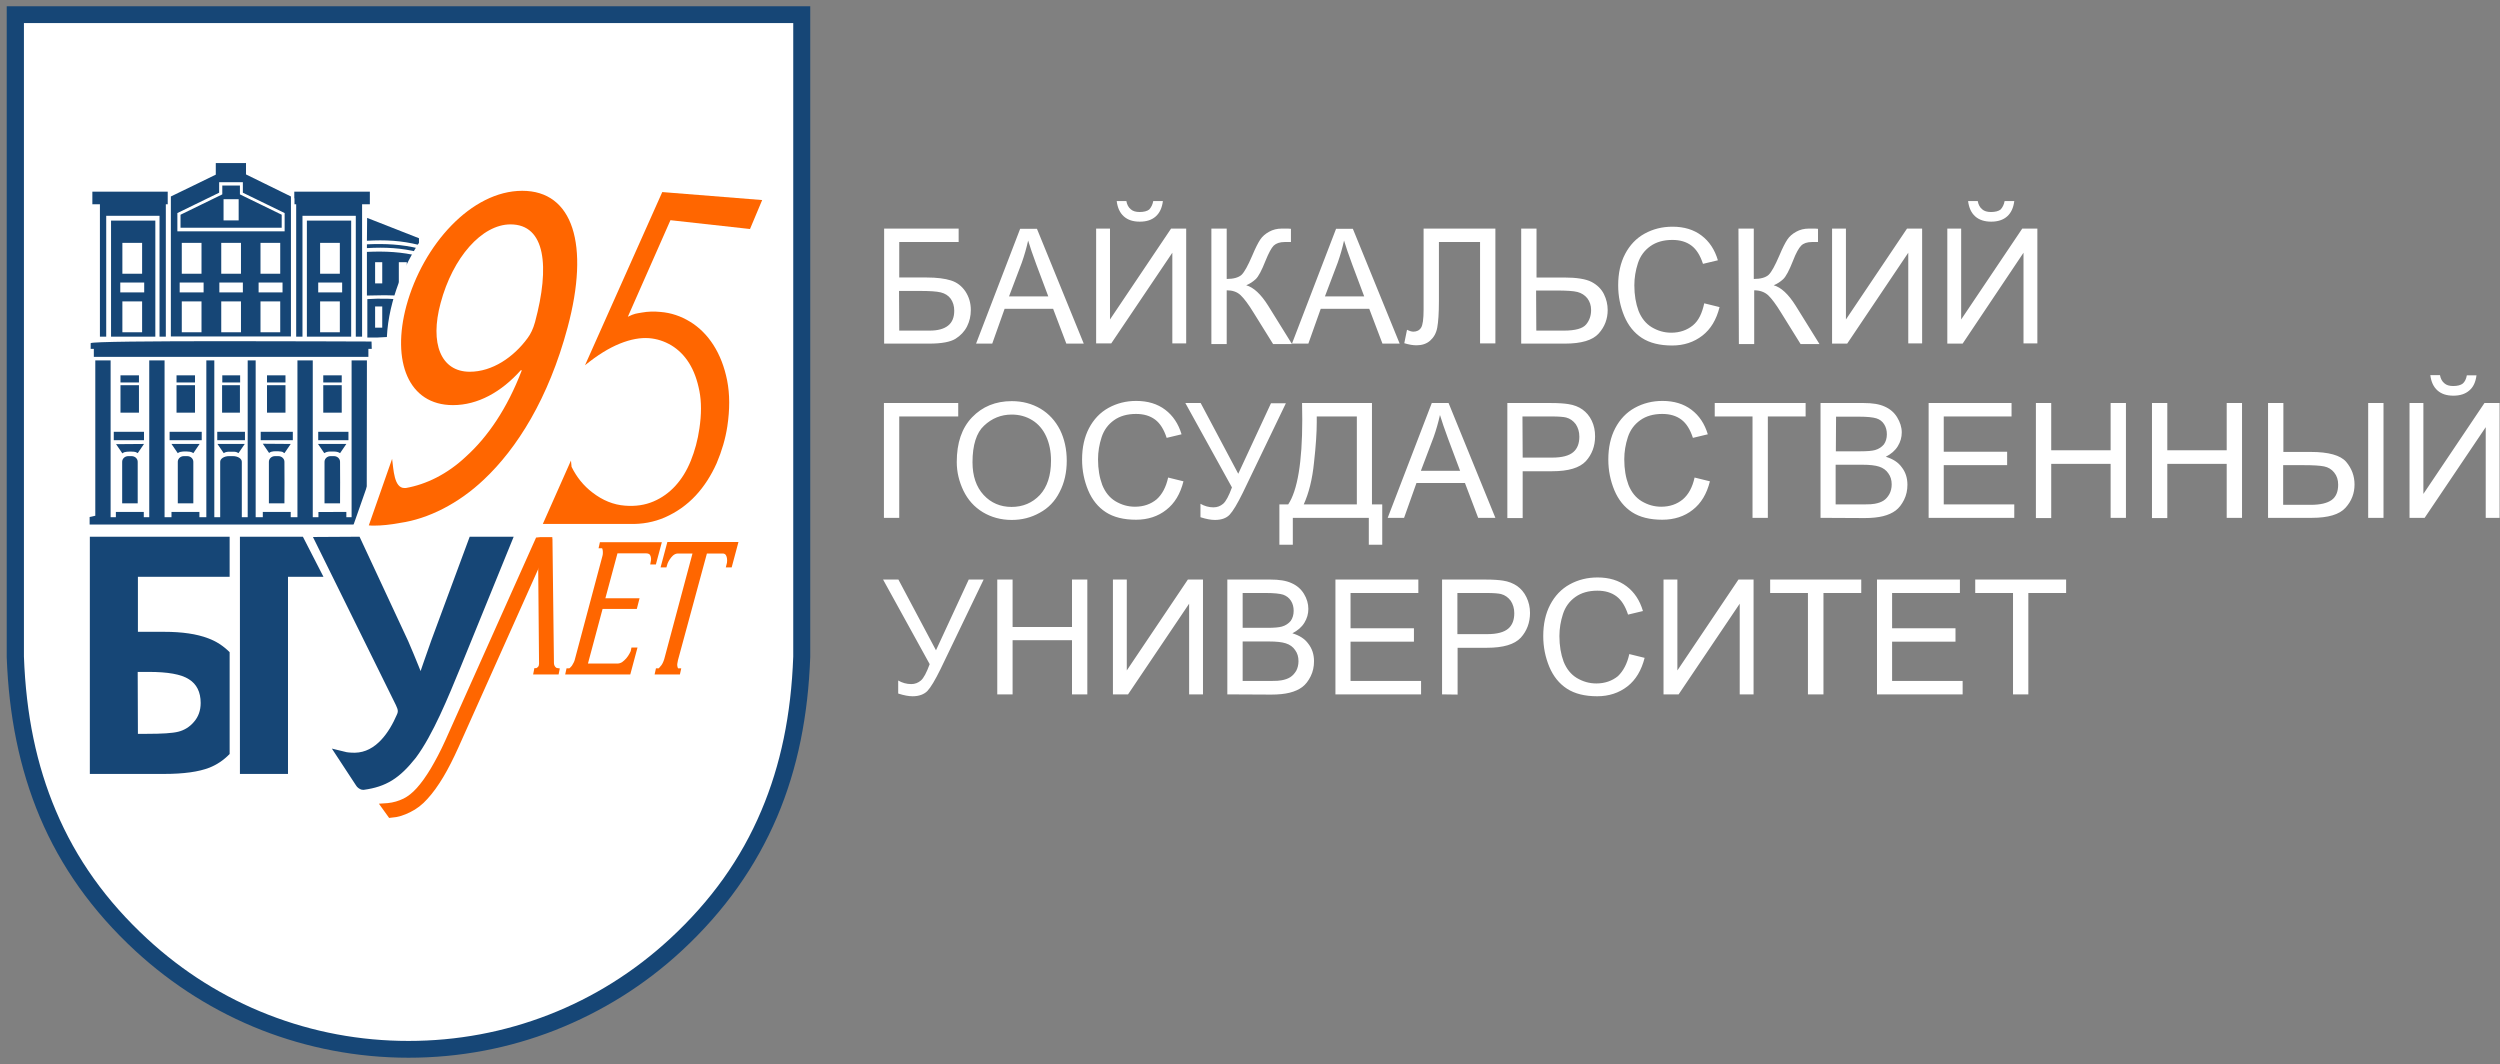 <?xml version="1.0" encoding="utf-8"?>
<!-- Generator: Adobe Illustrator 27.0.1, SVG Export Plug-In . SVG Version: 6.00 Build 0)  -->
<svg version="1.1" id="Слой_1" xmlns="http://www.w3.org/2000/svg" xmlns:xlink="http://www.w3.org/1999/xlink" x="0px" y="0px"
	 viewBox="0 0 1191 507" style="enable-background:new 0 0 1191 507;" xml:space="preserve">
<rect x="0" y="0" width="1191" height="507" fill="#808080" stroke="none"/>
<style type="text/css">
	.st0{fill-rule:evenodd;clip-rule:evenodd;fill:#FFFFFF;}
	.st1{fill:#164676;}
	.st2{fill-rule:evenodd;clip-rule:evenodd;fill:#164676;}
	.st3{fill:#FF6600;}
	.st4{fill:#FF6600;stroke:#FF6600;stroke-width:2;stroke-miterlimit:10;}
	.st5{fill:#FF6600;stroke:#FF6600;stroke-width:3;stroke-miterlimit:10;}
	.st6{fill:#FFFFFF;}
	.st7{fill:#164676;stroke:#164676;stroke-width:5;stroke-miterlimit:10;}
</style>
<g id="contur">
	<g id="contur-2">
		<path class="st0" d="M194.5,500c-23.5,0-46.5-4.3-68.3-12.8c-21.8-8.5-41.6-20.9-58.9-36.9c-20-18.5-34.6-39-44.6-62.5
			C13.3,365.7,8.3,341.2,7.2,313l0-0.2l0-0.2V7h374.7v305.7l0,0.2l0,0.2c-1,28.2-6.1,52.7-15.5,74.8c-10,23.5-24.6,44-44.6,62.5
			c-17.3,16-37.1,28.4-58.9,36.9C241,495.7,218.1,500,194.5,500L194.5,500z"/>
		<path class="st1" d="M377.9,11v301.4l0,0.1l0,0.3c-1,27.7-6,51.7-15.2,73.4c-9.7,23-24,43-43.6,61.1
			c-16.9,15.6-36.3,27.8-57.6,36.1c-21.3,8.3-43.8,12.5-66.9,12.5s-45.5-4.2-66.8-12.5c-21.3-8.3-40.7-20.5-57.6-36.1
			c-19.6-18.1-33.9-38.1-43.6-61.1c-9.2-21.7-14.2-45.7-15.2-73.4l0-0.3l0-0.1V11H377.9 M385.9,3H3.2v309.9l0,0.2
			c1,27.6,6,52.9,15.8,76.2c9.9,23.4,24.8,44.6,45.6,63.8c17.4,16,37.7,28.9,60.2,37.7c21.6,8.4,45.2,13.1,69.8,13.1
			s48.1-4.6,69.8-13.1c22.4-8.8,42.8-21.6,60.2-37.7c20.8-19.2,35.6-40.5,45.6-63.9c9.9-23.3,14.8-48.6,15.8-76.2l0-0.2V3L385.9,3z"
			/>
	</g>
</g>
<g id="logo">
	<g>
		<path id="building" class="st2" d="M103.5,205.7v4h13.2v-4H103.5z M174.7,248.1l-2,1.8v0h-2.9l0,0H50.3l0,0h-2.4v0h-5.2v-3.6
			l2.7-0.6v-63.3h0v-10.7h7.3v74.7h2.5v-2.5h13.3c0,0.8,0,1.7,0,2.5h2.6v-74.7h7.3v74.7h3.3l0-2.5h13.3c0,0.8,0,1.7,0,2.5h3.3v-74.7
			h3.8v74.7h2.8V220c0-1.5,1.9-2.7,4.2-2.7h1.9c2.3,0,4.2,1.2,4.2,2.7v26.4h2.8v-74.7h3.8v74.7h3.4c0-0.8,0-1.6,0-2.5h13.3v0.5h0v2
			h3.2v-74.7h7.3v74.7h2.7c0-0.8,0-1.6,0-2.5H165v0.5h0v2h2.5v-74.7h7.3 M165,211.5l-3,4.4l-0.1-0.1l0,0l0,0h0l0,0l0,0
			c-1.1-0.7-2.4-0.7-3.7-0.7c-1.5,0-2.4,0-3.6,0.7l0,0l0,0h0h0l0,0l0,0l-0.1,0.1l-3-4.4L165,211.5L165,211.5z M138.5,211.5l-3,4.4
			l-0.1-0.1l0,0l0,0h0l0,0l0,0c-0.1,0-0.6-0.3-0.6-0.4c-0.5-0.3-1.3-0.3-2.1-0.4c-1.7,0-3.1-0.2-4.4,0.7l0,0l0,0h0l0,0l0,0l0,0
			l-0.1,0.1l-3-4.4L138.5,211.5L138.5,211.5z M95.1,211.5l-3,4.4l-0.1-0.1l0,0l0,0h0l0,0l0,0c-0.5-0.3-0.9-0.5-1.6-0.6
			c-0.9-0.1-2.2-0.2-3.2-0.1c-1.1,0.1-1.6,0.2-2.4,0.7l0,0l0,0h0l0,0l0,0l0,0l-0.1,0.1l-3-4.4L95.1,211.5L95.1,211.5z M68.6,211.5
			l-3,4.4l-0.1-0.1l0,0l0,0h0l0,0l0,0c-0.6-0.4-1-0.5-1.7-0.6c-1-0.1-2.3-0.1-3.3,0c-0.9,0.1-1.4,0.2-2.1,0.7l0,0l0,0h0h0l0,0l0,0
			l-0.1,0.1l-3-4.4L68.6,211.5L68.6,211.5z M116.6,211.5l-3,4.4l-0.1-0.1l0,0l0,0h0l0,0l0,0c-1.1-0.7-1.8-0.6-3.3-0.6
			c-1.3,0-2.4-0.1-3.5,0.6l0,0l0,0h0h0l0,0l0,0l-0.1,0.1l-3-4.4L116.6,211.5L116.6,211.5z M65.6,239.8V220c0-1.5-1.3-2.7-2.9-2.7
			h-1.6c-1.6,0-2.9,1.2-2.9,2.7v19.8H65.6z M92.1,239.8L92.1,239.8c0-6.6,0-13.2,0-19.8c0-1.5-1.3-2.7-2.9-2.7h-1.6
			c-1.6,0-2.9,1.2-2.9,2.7v19.8C84.8,239.8,92.1,239.8,92.1,239.8z M135.5,239.8L135.5,239.8c0.1-6.6,0-13.3,0-19.8
			c0-1.5-1.3-2.7-2.9-2.7H131c-1.6,0-2.9,1.2-2.9,2.7v19.8H135.5z M162,239.8L162,239.8c0.1-6.6,0-13.3,0-19.8
			c0-1.5-1.3-2.7-2.9-2.7h-1.6c-1.6,0-2.9,1.2-2.9,2.7v19.8H162L162,239.8z M124.2,205.7h15.3v4h-15.3V205.7L124.2,205.7z
			 M151.6,205.7H166v4h-14.4V205.7L151.6,205.7z M96.1,205.7H80.8v4h15.3V205.7L96.1,205.7z M68.7,205.7H54.2v4h14.4V205.7
			L68.7,205.7z M117,77.7h-14.2v5.5l-8.4,4.1l-13,6.3v0l0,0c0,22.1,0,44.5,0,66.7h57.2c0-22.2,0-44.5,0-66.7l-21.4-10.5v-5.5
			L117,77.7L117,77.7z M176.2,91.3h-36v3.2h0.1v2.8h0.8c0,21,0,42.1,0,63.1h3v-57.6h25.4v57.6h3v-57.6c0-1.8,0-3.7,0-5.5h3.7
			L176.2,91.3L176.2,91.3L176.2,91.3z M46.2,91.3H44v6h3.6v5.5l0,57.6h3v-57.6h25.4v57.6h3V97.3h0.9v-6L46.2,91.3L46.2,91.3z
			 M58.3,158.3h9.4v-14.7h-9.4V158.3L58.3,158.3z M58.3,130.4h9.4v-14.7h-9.4V130.4L58.3,130.4z M86.6,130.4H96v-14.7h-9.4V130.4
			L86.6,130.4z M105.4,130.4h9.4v-14.7h-9.4V130.4L105.4,130.4z M124.1,130.4h9.4v-14.7h-9.4L124.1,130.4
			C124.1,130.4,124.1,130.4,124.1,130.4z M152.5,130.4h9.4v-14.7h-9.4V130.4L152.5,130.4z M152.5,158.3h9.4v-14.7h-9.4V158.3
			L152.5,158.3z M124.1,158.3h9.4v-14.7h-9.4L124.1,158.3C124.1,158.3,124.1,158.3,124.1,158.3z M105.4,158.3h9.4v-14.7h-9.4V158.3
			L105.4,158.3z M86.6,158.3H96v-14.7h-9.4V158.3L86.6,158.3z M177,162.7l0.1,3.5h-1.6v3.8h-0.7v0H44.7v-3.8h-1.5v-2.7
			C43.2,162,165,162.7,177,162.7L177,162.7L177,162.7z M114.4,182.2v-3.4h-8.5v3.4H114.4z M115.7,139.3v-4.7h-11.2v4.7H115.7z
			 M86,110.2h-1.5v-8.7l19.9-9.7v-4.9h0v-0.1h11.3v0.1h0v4.9l19.9,9.7v8.7H86L86,110.2z M134.2,108.5v-6.2l-19.9-9.7v-4.2h-4.2v0h0
			v0h-4.2v4.2L86,102.3v6.2L134.2,108.5L134.2,108.5z M106.5,105V94.9h7.2V105H106.5z M123.2,139.3h11.4v-4.7h-11.4V139.3
			L123.2,139.3z M151.6,139.3h11.4v-4.7h-11.4V139.3L151.6,139.3z M167.3,160.4h-21.1v-55.3h21.1V160.4L167.3,160.4z M127.2,178.8
			h8.8v3.4h-8.8L127.2,178.8C127.2,178.8,127.2,178.8,127.2,178.8z M127.2,183.5h8.8v13.1h-8.8L127.2,183.5
			C127.2,183.5,127.2,183.5,127.2,183.5z M154,178.8h8.8v3.4H154V178.8L154,178.8z M154,183.5h8.8v13.1H154V183.5L154,183.5z
			 M97,139.3H85.6v-4.7H97V139.3L97,139.3z M68.6,139.3H57.3v-4.7h11.4V139.3L68.6,139.3z M52.9,160.4h21.1v-55.3H52.9V160.4
			L52.9,160.4z M105.8,183.5v13.1h8.5v-13.1H105.8z M92.9,178.8h-8.8v3.4h8.8V178.8L92.9,178.8z M92.9,183.5h-8.8v13.1h8.8V183.5
			L92.9,183.5z M66.2,178.8h-8.8v3.4h8.8V178.8L66.2,178.8z M66.2,183.5h-8.8v13.1h8.8V183.5L66.2,183.5z M174.8,116.4v2.9l0,0v-1.1
			c8.7-0.5,16.5-0.1,24.8,2v-1.8C191.4,116.4,183.6,116,174.8,116.4L174.8,116.4L174.8,116.4z M174.8,114.8L174.8,114.8l0-0.1
			c8.7-0.5,16.5-0.1,24.8,2v-3.2l-24.7-9.7L174.8,114.8L174.8,114.8L174.8,114.8z M174.8,120l0,20.8c6.4-0.1,10.5-0.4,17,0.3
			c3,0.3,5.1,0.9,7.8,1.5V122C191.4,120,183.6,119.6,174.8,120l0,1.1h0L174.8,120L174.8,120L174.8,120L174.8,120z M193.8,135H190
			v-10.1h3.8V135L193.8,135z M182.1,135h-3.4v-10.1h3.4V135L182.1,135z M175,142.5l0,18.3h4.7l7.6-0.4c6.2-10,4.7-2.1,6.6-4.3
			l5.8-11.8c-1.8-0.4-3.3-0.9-5.3-1.2C188.6,142.2,180.6,142.1,175,142.5L175,142.5z M193.8,156.1H190V146h3.8V156.1L193.8,156.1z
			 M182.1,156.1h-3.4V146h3.4V156.1L182.1,156.1z"/>
		<path id="d5" class="st3" d="M272.3,222.4c2.4,4.9,5.7,9,9.9,12.2c4.9,3.8,10.1,5.9,15.6,6.3c5,0.4,9.5-0.3,13.5-2
			c4-1.7,7.5-4.2,10.5-7.5s5.4-7.2,7.3-11.9c1.9-4.7,3.3-9.8,4.1-15.4c1-6.7,1-12.7,0-17.8c-1-5.2-2.6-9.6-4.9-13.3
			c-2.3-3.7-5.2-6.5-8.5-8.5c-3.4-2-6.9-3.1-10.6-3.4c-4.1-0.3-8.7,0.5-13.9,2.6c-5.2,2.1-10.7,5.5-16.6,10.3l36.8-82.5l47.6,3.8
			l-5.8,13.8l-37.9-4.2l-20.3,46c3.3-1.6,3.9-1.5,6.7-2c2.8-0.5,5.7-0.6,8.8-0.3c5.1,0.4,9.8,2,14.2,4.7c4.4,2.7,8.1,6.4,11.1,11.1
			c3,4.7,5.2,10.3,6.5,16.8c1.3,6.6,1.3,13.9,0.1,21.9l0,0c-0.9,5.9-2.6,11.7-5.1,17.6c-2.6,5.8-5.9,11-10,15.4
			c-4.1,4.4-9,7.9-14.7,10.4c-5.1,2.2-10.7,3.3-16.9,3.1h-41.2l13.4-30.2L272.3,222.4L272.3,222.4z"/>
		<g id="yeas">
			<path id="years" class="st4" d="M257.4,260.3c0-0.1,0-0.2,0-0.3v-2.6h4.8l0.7,58.3c0,0.9,0.2,1.7,0.7,2.4
				c0.5,0.7,1.1,1.1,1.9,1.2l-0.2,1h-10.1l0.2-1c0.4,0,0.8-0.2,1.3-0.6c0.5-0.4,0.9-1,1-1.7c0-0.2,0.1-0.5,0.1-0.9l-0.4-45.4
				L257.4,260.3L257.4,260.3L257.4,260.3z M270.7,319.4h0.4c0.4,0,0.8-0.2,1.1-0.5c0.4-0.3,0.7-0.8,1.1-1.2c0.3-0.5,0.6-1,0.9-1.6
				c0.3-0.6,0.5-1.1,0.6-1.6L288,265c0.1-0.4,0.2-0.9,0.2-1.5c0-0.6,0-1.1-0.1-1.6s-0.2-0.9-0.4-1.2s-0.5-0.5-0.9-0.5h-0.4l0.2-0.9
				H314l-2.3,8.6H311c0.3-1.4,0.2-2.7-0.3-3.7c-0.5-1.1-1.5-1.6-3.1-1.6h-14.2l-6.3,23.4h16.3l-0.8,3.1h-16.3l-7.5,28h15.5
				c0.9,0,1.7-0.3,2.6-0.8c0.8-0.6,1.5-1.2,2.2-2c0.7-0.8,1.2-1.6,1.7-2.5c0.5-0.9,0.8-1.6,0.9-2.3h0.7l-2.9,10.8h-29L270.7,319.4
				L270.7,319.4L270.7,319.4z M322.9,319.4h0.4l-0.2,0.9h-10l0.2-0.9h0.4c0.4,0,0.8-0.2,1.1-0.6c0.4-0.4,0.7-0.8,1.1-1.3
				s0.6-1,0.9-1.6c0.3-0.6,0.4-1.1,0.6-1.6l13.8-51.6h-8.2c-0.8,0-1.5,0.2-2.2,0.6c-0.7,0.4-1.3,1-1.8,1.6s-1,1.4-1.4,2.1
				c-0.4,0.8-0.7,1.5-0.9,2.3h-0.7l2.7-10.1h31.8l-2.7,10.1h-0.7c0.2-0.7,0.3-1.5,0.3-2.3c0-0.8-0.1-1.5-0.3-2.1s-0.5-1.2-1-1.6
				s-1.1-0.6-1.8-0.6h-8.3L322,314.3c-0.1,0.5-0.2,1-0.3,1.6c-0.1,0.6-0.1,1.1,0,1.6c0.1,0.5,0.2,0.9,0.4,1.3
				C322.2,319.2,322.5,319.4,322.9,319.4L322.9,319.4L322.9,319.4z"/>
			<path id="l" class="st5" d="M257.4,257.4h3.5L217,355.5c-2.4,5.3-4.7,9.9-7.1,13.9c-2.4,4-4.9,7.5-7.4,10.2
				c-2.3,2.6-4.9,4.6-7.8,6c-2.9,1.4-5.1,2.2-8.6,2.5l0,0l-2.8-3.9l1.5-0.1c3-0.3,5.6-1.1,8.1-2.3c2.4-1.2,4.6-3,6.6-5.2
				c2.4-2.6,4.7-5.9,7-9.7c2.3-3.9,4.7-8.4,7-13.5l42.9-95.9L257.4,257.4L257.4,257.4z"/>
		</g>
		<g id="d9">
			<g id="d9-2">
				<path class="st3" d="M178.4,253.8c-1,0-2,0-3-0.1l-4.6-0.3l17.4-49.4l2.1,14c0.1,0.8,0.2,1.7,0.3,2.6c0.2,2.1,0.9,7.7,2.1,8.3
					c0,0,0.2,0,0.2,0c9.4-1.6,18.7-6.5,26.8-14.1c7.5-6.7,14-15.4,19.5-25.9c-7.4,5-15.3,7.6-23.3,7.6c-9.1,0-16.5-3.4-21.5-9.9
					c-7.2-9.4-8.7-24.6-4.1-41.7c8.8-32.8,33.9-57.4,58.4-57.4c9.3,0,16.9,3.5,22.1,10.2c9,11.7,10,32.8,2.9,59.3
					c-10.6,39.4-28,62-40.8,74.1c-12.4,11.8-27.2,19.5-41.7,21.6C186.7,253.4,182.4,253.8,178.4,253.8L178.4,253.8z M243.2,110.3
					c-11.9,0-24.5,14.7-29.9,34.9c-2.8,10.6-2.3,19.4,1.4,24.3c2.1,2.7,5.2,4.1,9.2,4.1c8.9,0,18.1-5.5,24.8-14.7
					c1.3-1.8,2.2-3.8,3-6.5c4.9-18.2,5-32.2,0.2-38.4C249.8,111.6,247,110.3,243.2,110.3z"/>
				<path class="st6" d="M248.8,90.9c24.2,0,32.2,25.6,21.6,65.1c-9.1,34-24.2,57.7-39.8,72.4c-12.2,11.6-26.7,18.8-39.9,20.7
					c-4.8,0.9-8.9,1.3-12.3,1.3c-1,0-1.9,0-2.7-0.1l11.1-31.7c0.7,5.1,0.9,13.9,5.9,13.9c0.2,0,0.4,0,0.6,0
					c9.7-1.7,19.8-6.6,28.7-15c10.3-9.3,19.6-22.8,26.6-41.1h-0.5c-9.3,10.4-20.5,16.6-32.3,16.6c-21.3,0-29.3-20.9-22.2-47.3
					C201.5,116.6,224.6,90.9,248.8,90.9 M223.8,177.1c10.7,0,20.9-6.9,27.6-16.1c1.4-1.9,2.6-4.3,3.5-7.6c7.1-26.4,5-46.5-11.7-46.5
					c-13.6,0-27.5,15.7-33.3,37.5C204.7,163.6,210,177.1,223.8,177.1 M248.8,83.9c-13.3,0-27,6.6-38.7,18.6
					c-10.7,11-18.9,25.8-23.1,41.4c-4.9,18.2-3.2,34.5,4.7,44.8c5.7,7.4,14.1,11.3,24.2,11.3c4.8,0,9.5-0.8,14.1-2.5
					c-3.8,5.7-8.1,10.6-12.7,14.7l0,0l0,0c-6.9,6.4-14.7,10.8-22.5,12.7c-0.3-1.5-0.5-3.5-0.7-4.8c-0.1-0.9-0.2-1.8-0.3-2.7
					l-4.1-28.1l-9.4,26.8l-11.1,31.7l-3.1,8.7l9.2,0.6c1,0.1,2.1,0.1,3.2,0.1c4.2,0,8.7-0.5,13.5-1.4c15.2-2.2,30.7-10.2,43.6-22.5
					c13.1-12.4,30.9-35.5,41.7-75.7c7.5-28,6.3-49.5-3.5-62.3C267.8,87.9,259.2,83.9,248.8,83.9L248.8,83.9L248.8,83.9z
					 M223.8,170.1c-3.9,0-5.5-1.5-6.4-2.7c-3-3.9-3.3-11.8-0.8-21.2c4.9-18.4,16.4-32.3,26.6-32.3c3.4,0,4.9,1.3,5.7,2.4
					c4,5.3,3.7,18.5-0.8,35.3c-0.6,2.2-1.3,3.9-2.3,5.2l0,0l0,0.1C239.9,165,231.5,170.1,223.8,170.1L223.8,170.1L223.8,170.1z"/>
			</g>
		</g>
		<g id="u">
			<path id="u-2" class="st7" d="M169.7,258.2l22.5,48.3c3.8,8.8,6.3,15.3,8.2,20h0.3c2-5.9,4.2-12.4,7.1-20.5l17.7-47.8h15.5
				l-23.7,58.2c-6.2,15.1-13.3,32.5-21.2,43.1c-7.4,9.3-13.1,12.9-23.1,14.3c-0.3,0-1.2-0.6-1.3-1l-8-12.2c1.2,0.3,2.9,0.5,5.4,0.5
				c11.8-0.2,18.7-11.4,22.2-19.5c1.2-2.5,0.8-4.2-0.5-6.9l-37.7-76.4L169.7,258.2L169.7,258.2z"/>
		</g>
		<polygon id="g" class="st1" points="114.3,255.7 144.3,255.7 154.1,274.8 137.2,274.8 137.2,368.7 114.3,368.7 114.3,255.7 		"/>
		<path id="b" class="st2" d="M42.8,255.7h66.6v19.1H65.7V301h12.6c8.4,0,15.4,1,20.9,3.1c3.8,1.4,7.2,3.6,10.2,6.6v48.5
			c-2.9,3-6.1,5.1-9.6,6.5c-5.1,2-12.3,3-21.6,3H42.8V255.7L42.8,255.7z M65.7,349.6H70c7.1,0,12.1-0.3,14.9-1s5.4-2.2,7.5-4.7
			c2.1-2.4,3.2-5.4,3.2-9c0-5.2-1.9-9-5.6-11.3c-3.7-2.4-10.1-3.5-19.1-3.5h-5.3L65.7,349.6L65.7,349.6L65.7,349.6z"/>
	</g>
</g>
<g id="bgu">
	<path id="baikal" class="st6" d="M421.1,108.9h35.6v6.4h-28.3v16.9h13.1c4.8,0,8.7,0.5,11.5,1.4c2.9,0.9,5.1,2.6,6.9,5.2
		c1.7,2.6,2.6,5.5,2.6,8.9c0,2.8-0.6,5.4-1.8,7.8c-1.2,2.4-3.1,4.4-5.5,5.9c-2.4,1.5-6.6,2.3-12.5,2.3h-21.5V108.9L421.1,108.9
		L421.1,108.9z M428.4,157.5h14.5c3.9,0,6.8-0.8,8.8-2.4c2-1.6,2.9-4,2.9-7.1c0-2.3-0.6-4.1-1.7-5.7c-1.1-1.5-2.7-2.5-4.7-3
		c-2-0.5-5.4-0.7-10.2-0.7h-9.7L428.4,157.5L428.4,157.5L428.4,157.5z M465,163.7l21-54.7h8l22.3,54.7H508l-6.3-16.6h-23.1
		l-5.9,16.6H465L465,163.7z M480.7,141.2h18.7l-5.7-15.2c-1.7-4.6-3-8.4-3.9-11.4c-0.8,3.6-1.8,7.1-3,10.5L480.7,141.2L480.7,141.2z
		 M522.2,108.9h6.6v43.3l29.1-43.3h7.2v54.7h-6.6v-43.2l-29.1,43.2h-7.2V108.9L522.2,108.9z M549.4,95.8h4.6
		c-0.4,3.2-1.5,5.6-3.4,7.3s-4.4,2.5-7.6,2.5c-3.2,0-5.7-0.8-7.6-2.5c-1.9-1.7-3-4.1-3.4-7.3h4.6c0.3,1.7,1,3,2.1,3.9
		c1,0.9,2.4,1.3,4.2,1.3c2,0,3.6-0.4,4.6-1.2C548.4,98.8,549.1,97.5,549.4,95.8L549.4,95.8z M577.1,108.9h7.3v24
		c3.3,0,5.6-0.7,7-1.9c1.4-1.3,3.1-4.4,5.2-9.3c1.5-3.6,2.8-6.1,3.8-7.6c1-1.5,2.4-2.7,4.2-3.7c1.8-1,3.8-1.5,6-1.5
		c2.8,0,4.3,0,4.4,0.1v6.3c-0.3,0-0.7,0-1.5,0c-0.8,0-1.3,0-1.5,0c-2.3,0-4,0.6-5.2,1.7c-1.1,1.1-2.4,3.5-3.9,7.2
		c-1.8,4.6-3.4,7.6-4.7,8.8c-1.3,1.2-2.8,2.2-4.5,2.9c3.5,1,7,4.2,10.5,9.8l11.3,18.2h-9l-9.2-14.8c-2.5-4.1-4.6-6.9-6.3-8.5
		s-3.9-2.3-6.6-2.3v25.6h-7.3L577.1,108.9L577.1,108.9L577.1,108.9z M615.5,163.7l21-54.7h8l22.3,54.7h-8.2l-6.3-16.6h-23.1
		l-5.9,16.6H615.5L615.5,163.7z M631.2,141.2h18.7l-5.7-15.2c-1.7-4.6-3-8.4-3.9-11.4c-0.8,3.6-1.8,7.1-3,10.5L631.2,141.2
		L631.2,141.2L631.2,141.2z M678.2,108.9h34.2v54.7h-7.3v-48.3h-19.6v28.2c0,5.7-0.3,9.9-0.8,12.6c-0.5,2.7-1.7,4.7-3.4,6.2
		s-3.9,2.2-6.5,2.2c-1.6,0-3.5-0.3-5.8-1l1.3-6.4c1.2,0.6,2.2,0.9,3,0.9c1.6,0,2.9-0.6,3.7-1.9c0.8-1.2,1.2-4.1,1.2-8.7L678.2,108.9
		L678.2,108.9z M724.7,108.9h7.3v23.3h13c6.1,0,10.5,0.7,13.2,2.1c2.7,1.4,4.7,3.4,5.9,5.8c1.2,2.4,1.8,5,1.8,7.6
		c0,4.2-1.4,8-4.3,11.2c-2.9,3.2-8.2,4.8-16.1,4.8h-20.8L724.7,108.9L724.7,108.9z M731.9,157.5h13.2c5.4,0,8.9-1,10.5-2.9
		c1.6-1.9,2.4-4.2,2.4-6.9c0-2.2-0.6-4-1.8-5.6c-1.2-1.5-2.8-2.5-4.7-3s-5.3-0.7-10-0.7h-9.7L731.9,157.5L731.9,157.5z M811.9,144.5
		l7.3,1.8c-1.5,6-4.2,10.5-8.2,13.6s-8.8,4.7-14.4,4.7c-5.9,0-10.7-1.2-14.4-3.6c-3.7-2.4-6.5-5.9-8.4-10.4
		c-1.9-4.6-2.9-9.4-2.9-14.7c0-5.7,1.1-10.7,3.3-14.9c2.2-4.2,5.3-7.5,9.3-9.7c4-2.2,8.4-3.3,13.3-3.3c5.5,0,10.1,1.4,13.8,4.2
		c3.7,2.8,6.3,6.7,7.8,11.8l-7.1,1.7c-1.3-4-3.1-6.9-5.5-8.7c-2.4-1.8-5.4-2.7-9.1-2.7c-4.2,0-7.7,1-10.5,3s-4.8,4.7-5.9,8.1
		c-1.1,3.4-1.7,6.9-1.7,10.5c0,4.6,0.7,8.7,2,12.2c1.4,3.5,3.5,6.1,6.3,7.8c2.9,1.7,5.9,2.6,9.3,2.6c4,0,7.5-1.2,10.3-3.5
		S810.9,149.1,811.9,144.5L811.9,144.5L811.9,144.5z M828.2,108.9h7.3v24c3.3,0,5.6-0.7,7-1.9c1.4-1.3,3.1-4.4,5.2-9.3
		c1.5-3.6,2.8-6.1,3.8-7.6c1-1.5,2.4-2.7,4.2-3.7c1.8-1,3.8-1.5,6-1.5c2.8,0,4.2,0,4.4,0.1v6.3c-0.3,0-0.7,0-1.4,0
		c-0.8,0-1.3,0-1.5,0c-2.3,0-4,0.6-5.1,1.7c-1.1,1.1-2.5,3.5-3.9,7.2c-1.8,4.6-3.4,7.6-4.7,8.8c-1.3,1.2-2.8,2.2-4.5,2.9
		c3.5,1,7,4.2,10.5,9.8l11.3,18.2h-9l-9.2-14.8c-2.5-4.1-4.6-6.9-6.3-8.5c-1.7-1.5-3.9-2.3-6.6-2.3v25.6h-7.3L828.2,108.9
		L828.2,108.9L828.2,108.9z M872.8,108.9h6.6v43.3l29.1-43.3h7.2v54.7h-6.6v-43.2L880,163.7h-7.2V108.9L872.8,108.9z M927.7,108.9
		h6.6v43.3l29.1-43.3h7.2v54.7h-6.6v-43.2L935,163.7h-7.3L927.7,108.9L927.7,108.9L927.7,108.9z M955,95.8h4.6
		c-0.4,3.2-1.5,5.6-3.4,7.3c-1.9,1.7-4.5,2.5-7.6,2.5s-5.7-0.8-7.6-2.5c-1.9-1.7-3-4.1-3.4-7.3h4.6c0.3,1.7,1,3,2.1,3.9
		c1,0.9,2.4,1.3,4.2,1.3c2,0,3.6-0.4,4.6-1.2C954,98.8,954.7,97.5,955,95.8L955,95.8z"/>
	<path id="state" class="st6" d="M421.1,192h35.4v6.4h-28.1v48.3h-7.3V192z M455.8,220.1c0-9.1,2.4-16.2,7.3-21.3
		c4.9-5.1,11.2-7.7,18.9-7.7c5.1,0,9.6,1.2,13.7,3.6c4,2.4,7.1,5.8,9.3,10.1c2.1,4.3,3.2,9.2,3.2,14.7c0,5.5-1.1,10.5-3.4,14.9
		c-2.2,4.4-5.4,7.7-9.5,9.9c-4.1,2.3-8.5,3.4-13.3,3.4c-5.2,0-9.8-1.3-13.8-3.7c-4.1-2.5-7.1-5.9-9.2-10.2
		C456.9,229.4,455.8,224.9,455.8,220.1L455.8,220.1L455.8,220.1z M463.3,220.2c0,6.6,1.8,11.8,5.3,15.6c3.5,3.8,8,5.7,13.3,5.7
		c5.4,0,9.9-1.9,13.5-5.7c3.5-3.8,5.3-9.3,5.3-16.3c0-4.5-0.8-8.3-2.3-11.6c-1.5-3.3-3.7-5.9-6.6-7.7c-2.9-1.8-6.2-2.7-9.8-2.7
		c-5.1,0-9.5,1.8-13.2,5.3C465.2,206.1,463.3,212,463.3,220.2L463.3,220.2L463.3,220.2z M556.5,227.5l7.3,1.8
		c-1.5,6-4.2,10.5-8.2,13.6c-3.9,3.1-8.8,4.7-14.4,4.7c-5.9,0-10.7-1.2-14.4-3.6c-3.7-2.4-6.5-5.9-8.4-10.4
		c-1.9-4.6-2.9-9.4-2.9-14.7c0-5.7,1.1-10.7,3.3-14.9c2.2-4.2,5.3-7.5,9.3-9.7s8.4-3.3,13.2-3.3c5.5,0,10.1,1.4,13.8,4.2
		c3.7,2.8,6.3,6.7,7.8,11.7l-7.1,1.7c-1.3-4-3.1-6.9-5.5-8.7c-2.4-1.8-5.4-2.7-9.1-2.7c-4.2,0-7.7,1-10.5,3s-4.8,4.7-5.9,8.1
		c-1.1,3.4-1.7,6.9-1.7,10.5c0,4.7,0.7,8.7,2,12.2c1.4,3.5,3.5,6.1,6.3,7.8c2.9,1.7,5.9,2.6,9.3,2.6c4.1,0,7.5-1.2,10.3-3.5
		C553.6,235.6,555.5,232.1,556.5,227.5L556.5,227.5L556.5,227.5z M564.7,192h7.3l17.9,33.7l15.6-33.6h7.1l-20.5,42.6
		c-2.6,5.3-4.7,8.8-6.3,10.5s-4,2.5-7,2.5c-1.9,0-4.1-0.4-6.9-1.3V240c1.9,1.1,4,1.7,6.2,1.7c1.8,0,3.3-0.6,4.6-1.7
		c1.3-1.1,2.7-3.7,4.2-7.8L564.7,192L564.7,192z M620.3,192h33.3v48.3h4.9v19.2h-6.4v-12.8h-36.2v12.8h-6.4v-19.2h4.2
		c4.4-6.6,6.7-20.1,6.7-40.3L620.3,192L620.3,192L620.3,192z M646.4,198.4h-19.1v2.8c0,4.7-0.4,11.1-1.3,19.1
		c-0.8,8.1-2.5,14.7-4.9,20h25.3V198.4L646.4,198.4z M661.1,246.7l21-54.7h8l22.3,54.7h-8.2l-6.3-16.6h-23.1l-5.9,16.6H661.1
		L661.1,246.7z M676.9,224.3h18.7l-5.7-15.2c-1.7-4.6-3-8.4-3.9-11.4c-0.8,3.6-1.8,7.1-3,10.5L676.9,224.3L676.9,224.3L676.9,224.3z
		 M718.1,246.7V192h20.7c3.6,0,6.4,0.2,8.3,0.5c2.7,0.4,5,1.3,6.8,2.6c1.8,1.3,3.3,3,4.4,5.3c1.1,2.3,1.6,4.7,1.6,7.5
		c0,4.6-1.5,8.6-4.4,11.8c-3,3.2-8.3,4.8-16.1,4.8h-14v22.3H718.1L718.1,246.7z M725.4,218h14.1c4.7,0,8-0.9,10-2.6
		c2-1.7,2.9-4.2,2.9-7.4c0-2.3-0.6-4.2-1.7-5.9c-1.2-1.6-2.7-2.7-4.6-3.2c-1.2-0.3-3.5-0.5-6.8-0.5h-14L725.4,218L725.4,218
		L725.4,218z M807.3,227.5l7.3,1.8c-1.5,6-4.2,10.5-8.2,13.6c-3.9,3.1-8.8,4.7-14.5,4.7c-5.9,0-10.7-1.2-14.4-3.6
		c-3.7-2.4-6.5-5.9-8.4-10.4c-1.9-4.6-2.9-9.4-2.9-14.7c0-5.7,1.1-10.7,3.3-14.9c2.2-4.2,5.3-7.5,9.3-9.7s8.4-3.3,13.2-3.3
		c5.5,0,10.1,1.4,13.8,4.2c3.7,2.8,6.3,6.7,7.8,11.7l-7.1,1.7c-1.3-4-3.1-6.9-5.5-8.7c-2.4-1.8-5.4-2.7-9.1-2.7c-4.2,0-7.7,1-10.5,3
		s-4.8,4.7-5.9,8.1c-1.1,3.4-1.7,6.9-1.7,10.5c0,4.7,0.7,8.7,2,12.2c1.4,3.5,3.5,6.1,6.3,7.8c2.9,1.7,5.9,2.6,9.3,2.6
		c4.1,0,7.5-1.2,10.3-3.5C804.4,235.6,806.3,232.1,807.3,227.5L807.3,227.5L807.3,227.5z M834.9,246.7v-48.3h-18V192h43.3v6.4h-18
		v48.3H834.9L834.9,246.7z M867.3,246.7V192h20.5c4.2,0,7.5,0.5,10.1,1.7c2.5,1.1,4.5,2.8,5.9,5.1c1.4,2.3,2.2,4.7,2.2,7.2
		c0,2.3-0.6,4.5-1.9,6.6s-3.2,3.7-5.7,5c3.3,1,5.9,2.6,7.6,5c1.8,2.3,2.7,5.1,2.7,8.3c0,2.6-0.5,5-1.6,7.2c-1.1,2.2-2.4,3.9-4,5.1
		c-1.6,1.2-3.6,2.1-6,2.7c-2.4,0.6-5.4,0.9-8.8,0.9L867.3,246.7L867.3,246.7z M874.6,215h11.8c3.2,0,5.5-0.2,6.9-0.6
		c1.8-0.5,3.2-1.5,4.2-2.7c0.9-1.3,1.4-2.9,1.4-4.8c0-1.8-0.4-3.4-1.3-4.8c-0.9-1.4-2.1-2.3-3.7-2.8c-1.6-0.5-4.4-0.8-8.3-0.8h-10.9
		L874.6,215L874.6,215z M874.6,240.3h13.6c2.3,0,4-0.1,4.9-0.3c1.7-0.3,3.1-0.8,4.2-1.5c1.1-0.7,2-1.7,2.8-3.1
		c0.7-1.3,1.1-2.9,1.1-4.6c0-2.1-0.5-3.8-1.6-5.3c-1-1.5-2.5-2.6-4.4-3.2c-1.8-0.6-4.5-0.9-8-0.9h-12.7V240.3L874.6,240.3
		L874.6,240.3z M918.8,246.7V192h39.5v6.4h-32.3v16.8h30.2v6.4h-30.2v18.7h33.6v6.4H918.8L918.8,246.7z M969.9,246.7V192h7.3v22.5
		h28.3V192h7.3v54.7h-7.3V221h-28.3v25.8H969.9L969.9,246.7z M1025.2,246.7V192h7.3v22.5h28.3V192h7.3v54.7h-7.3V221h-28.3v25.8
		H1025.2z M1080.5,192h7.3v23.3h13c8.6,0,14.2,1.6,16.9,4.7c2.7,3.2,4,6.8,4,10.8c0,4.2-1.4,7.9-4.3,11.1c-2.9,3.2-8.2,4.8-16.1,4.8
		h-20.8V192L1080.5,192L1080.5,192z M1087.7,240.5h13.2c4.5,0,7.8-0.8,9.9-2.3c2.1-1.5,3.1-4,3.1-7.3c0-2.3-0.6-4.2-1.9-5.8
		c-1.2-1.5-2.8-2.5-4.8-2.9c-2-0.4-5.2-0.6-9.8-0.6h-9.7V240.5L1087.7,240.5L1087.7,240.5z M1128.2,192h7.3v54.7h-7.3V192z
		 M1147.9,192h6.6v43.3l29.1-43.3h7.2v54.7h-6.6v-43.2l-29.1,43.2h-7.2V192L1147.9,192z M1175.2,178.8h4.6c-0.4,3.2-1.5,5.6-3.4,7.2
		c-1.9,1.7-4.5,2.5-7.6,2.5c-3.2,0-5.7-0.8-7.6-2.5c-1.9-1.7-3-4.1-3.4-7.3h4.6c0.3,1.7,1,3,2.1,3.9c1,0.9,2.4,1.3,4.2,1.3
		c2,0,3.6-0.4,4.6-1.2C1174.2,181.9,1174.9,180.6,1175.2,178.8L1175.2,178.8L1175.2,178.8z"/>
	<path id="university" class="st6" d="M420.7,276.1h7.3l17.9,33.7l15.6-33.7h7.1l-20.5,42.6c-2.6,5.3-4.7,8.8-6.3,10.5
		c-1.6,1.6-4,2.5-7,2.5c-1.9,0-4.1-0.4-6.9-1.3v-6.2c1.9,1.1,4,1.7,6.2,1.7c1.8,0,3.3-0.6,4.6-1.7c1.3-1.1,2.7-3.7,4.2-7.8
		L420.7,276.1L420.7,276.1L420.7,276.1z M475.1,330.8v-54.7h7.3v22.6h28.3v-22.6h7.3v54.7h-7.3v-25.8h-28.3v25.8H475.1z
		 M530.2,276.1h6.6v43.3l29.1-43.3h7.2v54.7h-6.6v-43.2l-29.1,43.2h-7.2V276.1z M584.7,330.8v-54.7h20.5c4.2,0,7.5,0.5,10.1,1.7
		c2.5,1.1,4.5,2.8,5.9,5.1c1.4,2.3,2.1,4.7,2.1,7.2c0,2.3-0.6,4.5-1.9,6.6s-3.2,3.7-5.7,5c3.3,1,5.9,2.6,7.6,5
		c1.8,2.3,2.7,5.1,2.7,8.3c0,2.6-0.5,5-1.6,7.2c-1.1,2.2-2.4,3.9-4,5.1c-1.6,1.2-3.6,2.1-6,2.7c-2.4,0.6-5.3,0.9-8.8,0.9
		L584.7,330.8L584.7,330.8z M592,299.1h11.8c3.2,0,5.5-0.2,6.9-0.6c1.8-0.5,3.2-1.5,4.2-2.7c0.9-1.3,1.4-2.9,1.4-4.8
		c0-1.8-0.4-3.4-1.3-4.8c-0.9-1.4-2.1-2.3-3.7-2.9c-1.6-0.5-4.4-0.8-8.3-0.8H592L592,299.1L592,299.1z M592,324.4h13.6
		c2.3,0,4-0.1,4.9-0.3c1.7-0.3,3.1-0.8,4.2-1.5s2-1.7,2.8-3c0.7-1.3,1.1-2.9,1.1-4.6c0-2.1-0.5-3.8-1.6-5.3c-1-1.5-2.5-2.6-4.4-3.2
		c-1.8-0.6-4.5-0.9-8-0.9H592V324.4L592,324.4L592,324.4z M636.2,330.8v-54.7h39.5v6.4h-32.3v16.8h30.2v6.4h-30.2v18.7H677v6.4
		L636.2,330.8L636.2,330.8z M687,330.8v-54.7h20.7c3.6,0,6.4,0.2,8.3,0.5c2.7,0.4,4.9,1.3,6.8,2.6c1.8,1.3,3.3,3,4.4,5.3
		s1.7,4.7,1.7,7.5c0,4.6-1.5,8.6-4.4,11.8c-3,3.2-8.3,4.8-16.1,4.8h-14v22.3L687,330.8L687,330.8z M694.3,302.1h14.2
		c4.7,0,8-0.9,10-2.6c2-1.7,2.9-4.2,2.9-7.4c0-2.3-0.6-4.2-1.7-5.9c-1.2-1.6-2.7-2.7-4.6-3.2c-1.2-0.3-3.5-0.5-6.8-0.5h-14V302.1
		L694.3,302.1z M776.2,311.6l7.3,1.8c-1.5,5.9-4.2,10.5-8.2,13.6s-8.8,4.7-14.4,4.7c-5.9,0-10.7-1.2-14.4-3.6
		c-3.7-2.4-6.5-5.9-8.4-10.4c-1.9-4.6-2.9-9.4-2.9-14.7c0-5.7,1.1-10.7,3.3-14.9c2.2-4.2,5.3-7.5,9.3-9.7c4-2.2,8.4-3.3,13.3-3.3
		c5.5,0,10.1,1.4,13.8,4.2c3.7,2.8,6.3,6.7,7.8,11.8l-7.1,1.7c-1.3-4-3.1-6.9-5.5-8.7c-2.4-1.8-5.4-2.7-9.1-2.7c-4.2,0-7.7,1-10.5,3
		s-4.8,4.7-5.9,8.1c-1.1,3.4-1.7,6.9-1.7,10.5c0,4.6,0.7,8.7,2,12.2c1.4,3.5,3.5,6.1,6.3,7.8c2.9,1.7,5.9,2.6,9.3,2.6
		c4,0,7.5-1.2,10.3-3.5C773.3,319.7,775.2,316.2,776.2,311.6L776.2,311.6L776.2,311.6z M792.5,276.1h6.6v43.3l29.1-43.3h7.2v54.7
		h-6.6v-43.2l-29.1,43.2h-7.2V276.1L792.5,276.1z M861.3,330.8v-48.3h-18v-6.4h43.4v6.4h-18v48.3H861.3L861.3,330.8z M894.2,330.8
		v-54.7h39.5v6.4h-32.3v16.8h30.2v6.4h-30.2v18.7H935v6.4L894.2,330.8L894.2,330.8z M959,330.8v-48.3h-18v-6.4h43.3v6.4h-18v48.3
		H959L959,330.8z"/>
</g>
</svg>
